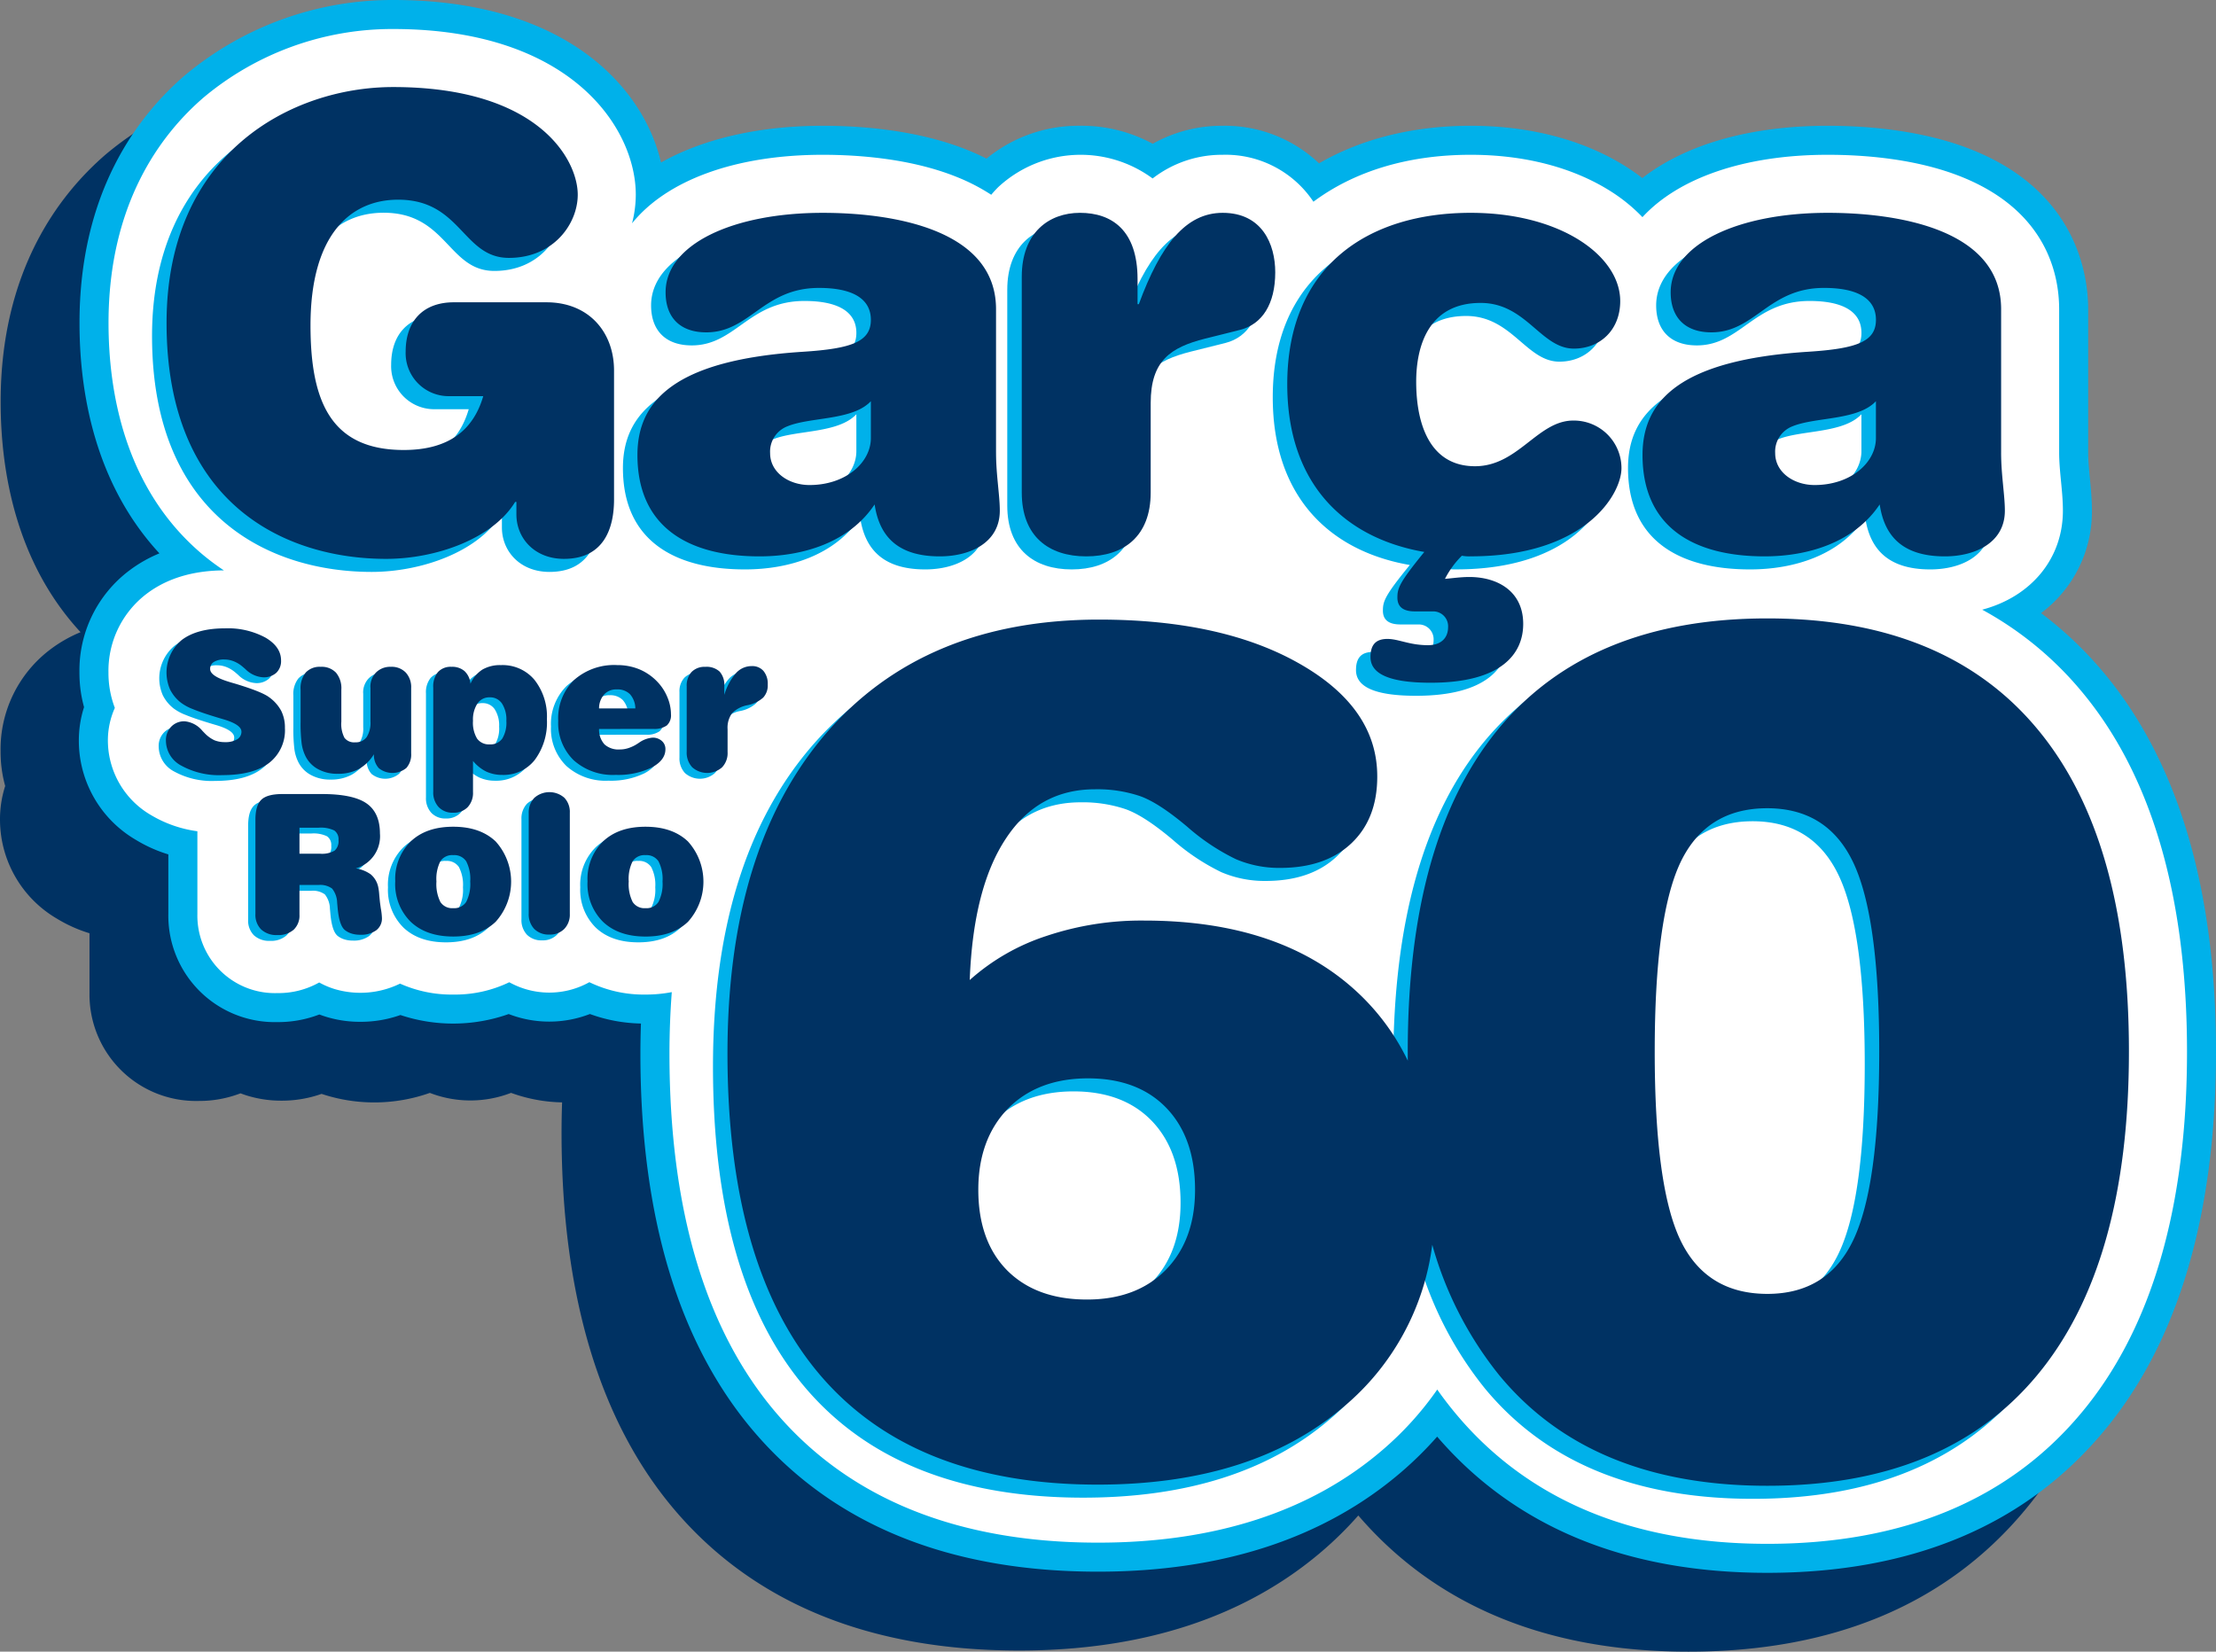 <svg id="Camada_1" data-name="Camada 1" xmlns="http://www.w3.org/2000/svg" viewBox="0 0 432.889 322.696">
  <rect x="0" y="0" width="432.889" height="322.696" fill="#808080" stroke="none"/>
  <defs>
    <style>
      .cls-1, .cls-5 {
        fill: #003263;
      }

      .cls-2, .cls-4 {
        fill: #00b1ea;
      }

      .cls-3 {
        fill: #fff;
      }

      .cls-4, .cls-5 {
        fill-rule: evenodd;
      }
    </style>
  </defs>
  <title>b0dd723e-f1e0-48c9-b322-6e134ddff3df</title>
  <g>
    <path class="cls-1" d="M395.53,146.8a72.993,72.993,0,0,0-12.223-11.607,24.723,24.723,0,0,0,9.939-20.01c0-2.211-.211-4.383-0.4-6.3l0-.051c-0.164-1.7-.332-3.455-0.332-5.019v-28c0-6.621-2.2-22.9-22.6-31.105-9.717-3.908-20.738-4.729-28.273-4.729-15.066,0-27.682,3.594-36.227,10.219q-1.565-1.216-3.273-2.293c-8.248-5.186-18.713-7.926-30.264-7.926-11.174,0-21.3,2.523-29.609,7.34a26.75,26.75,0,0,0-18.828-7.34A27.6,27.6,0,0,0,209.773,43.5a29.061,29.061,0,0,0-14.207-3.518,28.319,28.319,0,0,0-18.256,6.416q-1.793-.908-3.73-1.687c-9.717-3.908-20.74-4.729-28.275-4.729-12.428,0-23.344,2.539-31.58,7.18C110.365,32.615,95.262,15.4,61.393,15.4A63.136,63.136,0,0,0,20.764,30.078C11.35,38.152.127,53.109,0.127,78.5c0,13.236,2.84,31.205,15.611,45.014a26.513,26.513,0,0,0-5.867,3.338A24.455,24.455,0,0,0,.113,146.809a25.248,25.248,0,0,0,.9,6.76A21.272,21.272,0,0,0,0,160.121,22.431,22.431,0,0,0,11.113,179.48a27.662,27.662,0,0,0,6.371,2.855v11.627A20.8,20.8,0,0,0,38.766,215.1a22.463,22.463,0,0,0,8.213-1.49q0.645,0.246,1.3.447a22.471,22.471,0,0,0,6.654.986,23.212,23.212,0,0,0,7.885-1.326,32.543,32.543,0,0,0,21.15-.191,21.974,21.974,0,0,0,15.863-.006,30.721,30.721,0,0,0,9.973,1.859c-0.072,1.978-.107,3.949-0.107,5.9,0,31.871,7.525,56.785,22.365,74.047,15.49,18.014,38.037,27.147,67.014,27.147,24.225,0,44.123-6.514,59.145-19.365a70.706,70.706,0,0,0,7.119-7.018c15.178,17.658,36.865,26.609,64.486,26.609,28.332,0,50.445-9.3,65.73-27.652,14.549-17.414,21.928-42.375,21.928-74.182C417.485,189.112,410.1,164.2,395.53,146.8Z"/>
    <path class="cls-2" d="M410.934,131.393a72.994,72.994,0,0,0-12.223-11.607,24.723,24.723,0,0,0,9.939-20.01c0-2.211-.211-4.383-0.4-6.3l0-.051c-0.164-1.7-.332-3.455-0.332-5.02v-28c0-6.621-2.2-22.9-22.6-31.105-9.717-3.908-20.738-4.728-28.273-4.728-15.067,0-27.682,3.594-36.227,10.219q-1.565-1.216-3.273-2.293c-8.248-5.186-18.713-7.926-30.264-7.926-11.174,0-21.3,2.523-29.609,7.34a26.75,26.75,0,0,0-18.828-7.34,27.593,27.593,0,0,0-13.668,3.518,29.063,29.063,0,0,0-14.207-3.518,28.319,28.319,0,0,0-18.256,6.416q-1.793-.908-3.73-1.687c-9.717-3.908-20.74-4.728-28.275-4.728-12.428,0-23.344,2.539-31.58,7.18C125.769,17.211,110.666,0,76.8,0A63.136,63.136,0,0,0,36.168,14.674C26.754,22.748,15.531,37.705,15.531,63.1c0,13.236,2.84,31.2,15.611,45.014a26.511,26.511,0,0,0-5.867,3.338A24.455,24.455,0,0,0,15.518,131.4a25.248,25.248,0,0,0,.9,6.76,21.272,21.272,0,0,0-1.018,6.553,22.432,22.432,0,0,0,11.113,19.359,27.662,27.662,0,0,0,6.371,2.856v11.626A20.8,20.8,0,0,0,54.17,199.694a22.463,22.463,0,0,0,8.213-1.49q0.645,0.246,1.3.447a22.471,22.471,0,0,0,6.654.986,23.212,23.212,0,0,0,7.885-1.326,32.543,32.543,0,0,0,21.15-.191,21.974,21.974,0,0,0,15.863-.006,30.721,30.721,0,0,0,9.973,1.859c-0.072,1.978-.107,3.949-0.107,5.9,0,31.871,7.525,56.785,22.365,74.047,15.49,18.014,38.037,27.147,67.014,27.147,24.225,0,44.123-6.514,59.145-19.365a70.706,70.706,0,0,0,7.119-7.018c15.178,17.658,36.865,26.609,64.486,26.609,28.33,0,50.445-9.3,65.731-27.652,14.549-17.414,21.928-42.375,21.928-74.182C432.889,173.709,425.5,148.791,410.934,131.393Z"/>
    <path class="cls-3" d="M406.586,135.033a66.755,66.755,0,0,0-19.369-15.916c9.453-2.5,15.764-9.873,15.764-19.342,0-1.933-.187-3.875-0.369-5.752-0.178-1.85-.363-3.762-0.363-5.617v-28c0-6.791-2.475-19.182-19.043-25.846-8.873-3.568-19.125-4.318-26.158-4.318-16.35,0-29.205,4.57-36.2,12.186a33.01,33.01,0,0,0-6.32-5.129c-7.344-4.617-16.766-7.057-27.246-7.057-12.344,0-22.8,3.273-30.709,9.172a20.6,20.6,0,0,0-17.728-9.172,22.1,22.1,0,0,0-13.686,4.627,23.671,23.671,0,0,0-30.125,1.66c-0.459.451-.928,0.963-1.4,1.523a38.45,38.45,0,0,0-6.768-3.492c-8.873-3.568-19.125-4.318-26.16-4.318-17.2,0-30.531,5.055-37.24,13.394a22.406,22.406,0,0,0,.733-5.6c0-13.01-12.625-32.367-47.4-32.367A57.4,57.4,0,0,0,39.859,18.977C31.348,26.277,21.2,39.859,21.2,63.1c0,13.449,3.129,32.164,18.031,44.947a47.437,47.437,0,0,0,4.5,3.391c-6.029.037-11.092,1.563-15.043,4.541a18.885,18.885,0,0,0-7.5,15.426,19.132,19.132,0,0,0,1.246,6.9,15.564,15.564,0,0,0-1.359,6.408,16.875,16.875,0,0,0,8.412,14.529,23.87,23.87,0,0,0,9.072,3.166v16.145A15.139,15.139,0,0,0,54.17,194.026a16.223,16.223,0,0,0,8.186-2.074,15.393,15.393,0,0,0,3,1.281,17.641,17.641,0,0,0,12.793-1.057,24.667,24.667,0,0,0,10.391,2.139,24.4,24.4,0,0,0,10.947-2.408,16.094,16.094,0,0,0,15.643-.01,24.4,24.4,0,0,0,10.973,2.418,26.979,26.979,0,0,0,5.127-.478c-0.291,3.9-.453,7.9-0.453,12.035,0,30.48,7.064,54.149,20.994,70.352,14.363,16.7,35.463,25.174,62.715,25.174,22.836,0,41.5-6.059,55.459-18a62.7,62.7,0,0,0,10.818-11.91q1.614,2.294,3.375,4.424c14.092,17.063,34.648,25.717,61.1,25.717,26.568,0,47.219-8.619,61.375-25.613,13.674-16.367,20.613-40.107,20.613-70.553C427.219,175.073,420.276,151.381,406.586,135.033Z"/>
    <g>
      <path class="cls-4" d="M209.742,213.231c-6.561,0-11.779,1.978-15.664,5.9-3.85,3.967-5.8,9.264-5.8,15.858q0,10.055,5.641,15.771c3.779,3.773,8.955,5.686,15.586,5.686,6.48,0,11.629-1.951,15.4-5.8q5.713-5.83,5.713-15.658c0-6.744-1.871-12.082-5.6-15.969-3.7-3.848-8.807-5.787-15.282-5.787h0Zm154.53-5.225q0-26.124-5.031-36.849-5.024-10.685-16.842-10.705c-7.961,0-13.6,3.547-16.961,10.59q-5.024,10.628-5.025,36.964t5.025,36.848q5.039,10.465,16.961,10.484,11.833,0,16.842-10.6,5.024-10.635,5.031-36.734h0Zm-92.105,0q0-41.672,17.795-63.145,17.833-21.48,52.437-21.49,34.7,0,52.662,21.49,18.006,21.5,17.986,63.146,0,41.722-17.986,63.295Q377.114,292.85,342.4,292.833q-34.526,0-52.359-21.6a71.063,71.063,0,0,1-13.082-25.486,49.423,49.423,0,0,1-17.221,31.58q-17.836,15.261-48.088,15.281-35.842,0-54.117-21.227-18.234-21.208-18.254-62.959,0-40.061,19.133-62.446,19.149-22.351,53.428-22.375c16.081,0,29.192,2.895,39.245,8.648q15.155,8.643,15.127,22.029c0,5.484-1.674,9.832-5.061,13.037s-8.041,4.8-13.912,4.8a21.522,21.522,0,0,1-8.652-1.711,42.109,42.109,0,0,1-9.447-6.291c-3.7-3.125-6.781-5.144-9.264-6.023a26.086,26.086,0,0,0-8.8-1.336q-11.089,0-17.418,9.643c-4.269,6.439-6.6,15.665-7.055,27.626a41.96,41.96,0,0,1,14.984-8.613,58.366,58.366,0,0,1,19.086-3.006q26.865,0,41.924,14.252a44.745,44.745,0,0,1,9.582,13.125C272.17,209.183,272.166,208.6,272.166,208.007Z"/>
      <g>
        <path class="cls-4" d="M31,145.85a3.764,3.764,0,0,1,1.025-2.734,3.5,3.5,0,0,1,2.639-1.057,5.094,5.094,0,0,1,3.443,1.842c0.221,0.234.391,0.408,0.516,0.535a6.4,6.4,0,0,0,1.881,1.34,5.392,5.392,0,0,0,2.043.352,4.413,4.413,0,0,0,2.35-.541,1.7,1.7,0,0,0,.855-1.5q0-1.418-3.664-2.465c-0.629-.187-1.121-0.332-1.478-0.445-1.842-.561-3.287-1.062-4.348-1.5a9.563,9.563,0,0,1-2.314-1.244,7.516,7.516,0,0,1-2.144-2.6,8.271,8.271,0,0,1,2.3-9.672q3-2.265,8.443-2.264a15.406,15.406,0,0,1,7.875,1.8q3.064,1.793,3.068,4.465a3.154,3.154,0,0,1-.932,2.424,3.623,3.623,0,0,1-2.59.875,5.334,5.334,0,0,1-3.443-1.6c-0.32-.283-0.566-0.49-0.736-0.627a5.961,5.961,0,0,0-1.641-.937,4.917,4.917,0,0,0-1.715-.314,3.743,3.743,0,0,0-2.068.477,1.559,1.559,0,0,0-.728,1.385c0,0.934,1.25,1.772,3.758,2.525l0.094,0.033c0.207,0.06.5,0.15,0.881,0.256q5.306,1.585,6.781,2.691A7.845,7.845,0,0,1,53.512,140a7.286,7.286,0,0,1,.73,3.369,8.067,8.067,0,0,1-3.123,6.846q-3.123,2.356-9.072,2.356a15.248,15.248,0,0,1-8.039-1.848A5.554,5.554,0,0,1,31,145.85h0Zm39.943-10.41a3.965,3.965,0,0,1,1.1-2.922,3.918,3.918,0,0,1,2.9-1.105,3.809,3.809,0,0,1,2.9,1.111,4.2,4.2,0,0,1,1.063,3.029v12.76a3.971,3.971,0,0,1-.932,2.855,4.27,4.27,0,0,1-5.385.049,3.826,3.826,0,0,1-.963-2.723,8.042,8.042,0,0,1-2.941,2.881,8.549,8.549,0,0,1-4.111.938,7.806,7.806,0,0,1-3.891-.926,5.8,5.8,0,0,1-2.476-2.635,8.087,8.087,0,0,1-.7-2.406,32.217,32.217,0,0,1-.2-4.187v-6.289a4.893,4.893,0,0,1,.994-3.332,3.716,3.716,0,0,1,2.93-1.125,3.846,3.846,0,0,1,2.992,1.142,4.735,4.735,0,0,1,1.043,3.315v6.26a5.834,5.834,0,0,0,.611,3.154,2.354,2.354,0,0,0,2.1.875,2.6,2.6,0,0,0,2.232-1.014,5.148,5.148,0,0,0,.746-3.053v-6.652h0Zm23.314,11.127a2.806,2.806,0,0,0,2.445-1.127,6.029,6.029,0,0,0,.8-3.475,5.768,5.768,0,0,0-.855-3.381,2.762,2.762,0,0,0-2.389-1.209,2.792,2.792,0,0,0-2.408,1.209,5.723,5.723,0,0,0-.867,3.381,6.013,6.013,0,0,0,.8,3.475,2.841,2.841,0,0,0,2.476,1.127h0Zm-3.771-11.844a6.334,6.334,0,0,1,2.344-2.775,6.88,6.88,0,0,1,3.621-.867,8.116,8.116,0,0,1,6.537,2.869,11.565,11.565,0,0,1,2.434,7.719,12.284,12.284,0,0,1-2.365,7.928,7.739,7.739,0,0,1-6.348,2.936,7.3,7.3,0,0,1-3.148-.66A7.8,7.8,0,0,1,90.98,149.8v6.115a4.035,4.035,0,0,1-1.049,2.924,3.781,3.781,0,0,1-2.834,1.076,3.727,3.727,0,0,1-2.836-1.107,4.181,4.181,0,0,1-1.049-3V135.477a4.462,4.462,0,0,1,.91-3.027,3.352,3.352,0,0,1,2.658-1.037,3.668,3.668,0,0,1,2.559.848,3.821,3.821,0,0,1,1.145,2.463h0Zm25.123,8.838a4.281,4.281,0,0,0,1.07,3.012,4.079,4.079,0,0,0,3,.986,5.193,5.193,0,0,0,1.445-.2,7.4,7.4,0,0,0,1.522-.635c0.17-.094.414-0.252,0.736-0.459a5.317,5.317,0,0,1,2.67-1.012,2.624,2.624,0,0,1,1.811.635,2.071,2.071,0,0,1,.711,1.627q0,2.162-2.717,3.584a15.04,15.04,0,0,1-7.008,1.428,11.434,11.434,0,0,1-8.184-2.854,10.114,10.114,0,0,1-3.031-7.721,10.425,10.425,0,0,1,3.094-7.963,11.787,11.787,0,0,1,8.416-2.914,11.231,11.231,0,0,1,4.275.8,10.384,10.384,0,0,1,3.531,2.406,9.658,9.658,0,0,1,1.98,3,8.681,8.681,0,0,1,.728,3.406,2.666,2.666,0,0,1-.816,2.184,4.189,4.189,0,0,1-2.646.67l-10.586.019h0Zm0-4.016h7.09a4.277,4.277,0,0,0-1.043-2.777,3.421,3.421,0,0,0-2.582-.937,3.192,3.192,0,0,0-2.477.986,4.123,4.123,0,0,0-.988,2.729h0Zm25.111,8.566a4,4,0,0,1-1.086,2.943,4.4,4.4,0,0,1-5.828-.019,4.179,4.179,0,0,1-1.074-3.029V135.219a3.906,3.906,0,0,1,.955-2.8,3.539,3.539,0,0,1,2.69-1,3.744,3.744,0,0,1,2.791.93,3.932,3.932,0,0,1,.912,2.848v1.691a11.4,11.4,0,0,1,2.283-4.244,4.083,4.083,0,0,1,3.074-1.369,2.876,2.876,0,0,1,2.3.955,3.909,3.909,0,0,1,.828,2.652,3.513,3.513,0,0,1-.885,2.539,6.369,6.369,0,0,1-3,1.477,5.713,5.713,0,0,0-3.111,1.609,4.8,4.8,0,0,0-.85,3.1v4.514Z"/>
        <path class="cls-4" d="M57.08,167.924h3.961a4.992,4.992,0,0,0,2.9-.592,2.466,2.466,0,0,0,.766-2.08,2.061,2.061,0,0,0-.828-1.865,6.089,6.089,0,0,0-3.057-.541H57.08v5.078h0Zm0,11.917a3.788,3.788,0,0,1-1.131,2.935,4.54,4.54,0,0,1-3.2,1.043,4.348,4.348,0,0,1-3.148-1.088,4.026,4.026,0,0,1-1.125-3.041V161.3c0-1.881.391-3.187,1.162-3.924s2.133-1.106,4.086-1.106h7.732q6.079,0,8.711,1.816T72.807,164a6.524,6.524,0,0,1-4.715,6.795,6.776,6.776,0,0,1,2.916,1.164,4.445,4.445,0,0,1,1.428,2.318,10.271,10.271,0,0,1,.225,1.583c0.057,0.641.108,1.15,0.146,1.527,0.037,0.283.094,0.68,0.162,1.182a13.042,13.042,0,0,1,.227,1.912A2.872,2.872,0,0,1,72.07,182.9a5.039,5.039,0,0,1-3.148.867,5.461,5.461,0,0,1-1.646-.232,4.056,4.056,0,0,1-1.34-.7q-1.084-.908-1.394-4.275c-0.039-.439-0.07-0.785-0.094-1.029a4.618,4.618,0,0,0-.988-2.787,3.941,3.941,0,0,0-2.678-.7h-3.7v5.8h0Zm26.756-6.487a7.817,7.817,0,0,0,.768,4,2.738,2.738,0,0,0,2.516,1.213,2.781,2.781,0,0,0,2.533-1.225,7.7,7.7,0,0,0,.785-3.985,7.524,7.524,0,0,0-.785-3.945,2.79,2.79,0,0,0-2.533-1.207,2.75,2.75,0,0,0-2.516,1.193,7.664,7.664,0,0,0-.768,3.959h0Zm-8.043,0a10.255,10.255,0,0,1,3.029-7.83q3.023-2.868,8.3-2.867,5.25,0,8.277,2.867a11.707,11.707,0,0,1,.008,15.712q-3.021,2.877-8.285,2.875t-8.3-2.875a10.354,10.354,0,0,1-3.029-7.882h0Zm26.072-13.312a4.175,4.175,0,0,1,1.086-3.018,4.44,4.44,0,0,1,5.865-.037,4,4,0,0,1,1.076,2.947V179.69a4,4,0,0,1-1.088,2.939,3.91,3.91,0,0,1-2.912,1.094,3.96,3.96,0,0,1-2.953-1.1,4.174,4.174,0,0,1-1.074-3.037V160.041h0ZM121.4,173.354a7.821,7.821,0,0,0,.766,4,2.74,2.74,0,0,0,2.516,1.213,2.784,2.784,0,0,0,2.535-1.225,7.7,7.7,0,0,0,.785-3.985,7.525,7.525,0,0,0-.785-3.945,2.794,2.794,0,0,0-2.535-1.207,2.752,2.752,0,0,0-2.516,1.193,7.667,7.667,0,0,0-.766,3.959h0Zm-8.045,0a10.248,10.248,0,0,1,3.029-7.83q3.026-2.868,8.3-2.867,5.253,0,8.277,2.867a11.707,11.707,0,0,1,.008,15.712q-3.021,2.877-8.285,2.875t-8.3-2.875A10.347,10.347,0,0,1,113.355,173.354Z"/>
      </g>
      <path class="cls-2" d="M84.723,79.951a8.4,8.4,0,0,1-8.312-8.68c0-5.869,3.3-9.658,9.414-9.658h18.094c8.312,0,13.2,5.869,13.2,13.326v25.186c0,5.623-1.955,11.613-9.781,11.613-5.744,0-9.291-4.035-9.291-8.68v-2.445H97.8c-4.4,7.213-15.525,11.125-25.186,11.125-19.682,0-42.912-10.637-42.912-46.09,0-33.254,24.451-46.092,44.258-46.092,28.363,0,36.066,14.182,36.066,21.029,0,5.623-4.646,12.348-13.449,12.348-9.047,0-9.291-11.371-21.639-11.371-9.414,0-17.117,6.969-17.117,24.574,0,14.916,4.035,24.33,18.217,24.33,8.68,0,13.57-3.791,15.527-10.516H84.723Z"/>
      <path class="cls-2" d="M191.742,90.955c0,4.4.734,8.314,0.734,11.369,0,6.236-5.746,8.926-11.738,8.926-8.68,0-11.857-4.4-12.715-10.148-4.889,7.336-13.814,10.148-22.494,10.148-13.937,0-23.84-5.746-23.84-19.807,0-10.635,7.336-18.582,32.4-20.172,9.414-.611,13.2-1.955,13.2-6.234,0-4.035-3.424-6.236-10.148-6.236-10.879,0-13.447,8.682-22.006,8.682-5.012,0-7.945-2.812-7.945-7.826,0-9.412,13.2-15.525,30.685-15.525,13.326,0,33.865,3.057,33.865,18.826v28ZM167.291,80.93c-3.545,3.791-11.736,3.057-16.26,4.891a5.29,5.29,0,0,0-3.424,5.258c0,3.789,3.668,6.234,7.7,6.234,7.09,0,11.98-4.4,11.98-9.17V80.93Z"/>
      <path class="cls-2" d="M196.768,56.6c0-8.559,5.258-12.471,11.371-12.471,6.234,0,11.248,3.422,11.248,12.959V61.98h0.244c4.279-11.615,9.17-17.85,16.383-17.85,7.7,0,10.269,6.113,10.269,11.615,0,6.234-2.568,10.146-6.848,11.246l-6.846,1.713c-6.725,1.711-10.637,4.279-10.637,12.592V98.779c0,8.558-5.258,12.471-12.592,12.471s-12.594-3.912-12.594-12.471V56.6Z"/>
      <path class="cls-2" d="M284.452,44.131c17.605,0,29.221,8.436,29.221,17.238,0,5.746-4.035,9.291-9.047,9.291-6.48,0-9.291-8.926-18.217-8.926-10.269,0-12.592,8.559-12.592,15.406,0,8.313,2.689,16.5,11.492,16.5,8.435,0,12.225-8.924,19.193-8.924a9.3,9.3,0,0,1,9.414,9.291c0,5.135-7.092,17.238-29.465,17.238a7.476,7.476,0,0,1-1.711-.123,17.676,17.676,0,0,0-3.3,4.523c1.469-.121,3.057-0.365,4.768-0.365,5.381,0,10.514,2.689,10.514,9.168,0,5.869-4.277,11.492-18.094,11.492-9.047,0-11.736-2.2-11.736-5.012,0-2.2.855-3.547,3.3-3.547,2.2,0,4.277,1.223,7.945,1.223,2.322,0,3.912-1.223,3.912-3.545a2.9,2.9,0,0,0-2.812-3.057h-3.668c-2.078,0-3.422-.733-3.422-2.69,0-1.834.367-2.934,5.256-8.924-15.525-2.691-26.773-13.205-26.773-32.766C248.631,54.523,264.4,44.131,284.452,44.131Z"/>
      <path class="cls-2" d="M388.079,90.955c0,4.4.732,8.314,0.732,11.369,0,6.236-5.746,8.926-11.736,8.926-8.68,0-11.859-4.4-12.715-10.148-4.889,7.336-13.812,10.148-22.494,10.148-13.935,0-23.838-5.746-23.838-19.807,0-10.635,7.334-18.582,32.4-20.172,9.41-.611,13.2-1.955,13.2-6.234,0-4.035-3.424-6.236-10.147-6.236-10.879,0-13.447,8.682-22.006,8.682-5.012,0-7.947-2.812-7.947-7.826,0-9.412,13.205-15.525,30.687-15.525,13.324,0,33.863,3.057,33.863,18.826v28ZM363.627,80.93c-3.547,3.791-11.734,3.057-16.26,4.891a5.29,5.29,0,0,0-3.424,5.258c0,3.789,3.67,6.234,7.7,6.234,7.092,0,11.98-4.4,11.98-9.17V80.93Z"/>
    </g>
    <g>
      <path class="cls-5" d="M212.574,210.683c-6.56,0-11.779,1.978-15.664,5.9-3.85,3.967-5.8,9.264-5.8,15.857q0,10.055,5.641,15.772c3.779,3.773,8.955,5.686,15.586,5.686,6.481,0,11.629-1.951,15.4-5.8q5.713-5.83,5.713-15.658c0-6.744-1.871-12.082-5.6-15.969q-5.552-5.772-15.282-5.787h0Zm154.53-5.225q0-26.124-5.033-36.849-5.022-10.684-16.84-10.7c-7.961,0-13.6,3.547-16.961,10.59q-5.024,10.627-5.025,36.964t5.025,36.848q5.039,10.465,16.961,10.484,11.833,0,16.84-10.6,5.027-10.635,5.033-36.734h0Zm-92.105,0q0-41.672,17.795-63.145,17.833-21.481,52.437-21.49,34.7,0,52.662,21.49,18.006,21.5,17.986,63.146,0,41.722-17.986,63.295-17.947,21.548-52.662,21.531-34.526,0-52.359-21.6A71.063,71.063,0,0,1,279.789,243.2a49.422,49.422,0,0,1-17.221,31.58q-17.836,15.261-48.088,15.281-35.842,0-54.117-21.227-18.234-21.208-18.254-62.959,0-40.061,19.133-62.446,19.148-22.351,53.428-22.375c16.081,0,29.192,2.895,39.245,8.648q15.155,8.643,15.127,22.029c0,5.484-1.674,9.832-5.061,13.037s-8.041,4.8-13.912,4.8a21.522,21.522,0,0,1-8.652-1.711,42.113,42.113,0,0,1-9.447-6.291c-3.7-3.125-6.781-5.144-9.264-6.023a26.084,26.084,0,0,0-8.8-1.336q-11.089,0-17.418,9.643c-4.269,6.439-6.6,15.665-7.055,27.626a41.96,41.96,0,0,1,14.984-8.613,58.368,58.368,0,0,1,19.086-3.006q26.865,0,41.924,14.252a44.743,44.743,0,0,1,9.582,13.125C275,206.634,275,206.052,275,205.458Z"/>
      <g>
        <path class="cls-5" d="M32.414,144.717a3.764,3.764,0,0,1,1.025-2.734,3.5,3.5,0,0,1,2.639-1.057,5.094,5.094,0,0,1,3.443,1.842c0.221,0.234.391,0.408,0.516,0.535a6.4,6.4,0,0,0,1.881,1.34,5.391,5.391,0,0,0,2.043.352,4.413,4.413,0,0,0,2.35-.541,1.7,1.7,0,0,0,.855-1.5q0-1.418-3.664-2.465c-0.629-.187-1.121-0.332-1.478-0.445-1.842-.561-3.287-1.062-4.348-1.5a9.563,9.563,0,0,1-2.314-1.244,7.516,7.516,0,0,1-2.144-2.6,8.271,8.271,0,0,1,2.3-9.672q3-2.265,8.443-2.264a15.406,15.406,0,0,1,7.875,1.8q3.064,1.793,3.068,4.465a3.154,3.154,0,0,1-.932,2.424,3.623,3.623,0,0,1-2.59.875,5.334,5.334,0,0,1-3.443-1.6c-0.32-.283-0.566-0.49-0.736-0.627a5.958,5.958,0,0,0-1.641-.937,4.917,4.917,0,0,0-1.715-.314,3.743,3.743,0,0,0-2.068.477,1.559,1.559,0,0,0-.728,1.385c0,0.934,1.25,1.772,3.758,2.525l0.094,0.033c0.207,0.06.5,0.15,0.881,0.256q5.306,1.585,6.781,2.691a7.846,7.846,0,0,1,2.363,2.652,7.286,7.286,0,0,1,.73,3.369,8.067,8.067,0,0,1-3.123,6.846q-3.123,2.355-9.072,2.355a15.247,15.247,0,0,1-8.039-1.848,5.553,5.553,0,0,1-3.01-4.871h0Zm39.943-10.41a3.965,3.965,0,0,1,1.1-2.922,3.918,3.918,0,0,1,2.9-1.105,3.809,3.809,0,0,1,2.9,1.111,4.2,4.2,0,0,1,1.063,3.029v12.76a3.972,3.972,0,0,1-.932,2.856,4.27,4.27,0,0,1-5.385.049,3.826,3.826,0,0,1-.963-2.723,8.041,8.041,0,0,1-2.941,2.881,8.548,8.548,0,0,1-4.111.938,7.806,7.806,0,0,1-3.891-.926,5.8,5.8,0,0,1-2.476-2.635,8.084,8.084,0,0,1-.7-2.406,32.193,32.193,0,0,1-.2-4.187v-6.289a4.893,4.893,0,0,1,.994-3.332,3.716,3.716,0,0,1,2.93-1.125,3.846,3.846,0,0,1,2.992,1.142,4.735,4.735,0,0,1,1.043,3.315V141a5.833,5.833,0,0,0,.611,3.154,2.353,2.353,0,0,0,2.1.875,2.6,2.6,0,0,0,2.232-1.014,5.148,5.148,0,0,0,.746-3.053v-6.652h0Zm23.314,11.127a2.806,2.806,0,0,0,2.445-1.127,6.029,6.029,0,0,0,.8-3.475,5.768,5.768,0,0,0-.855-3.381,2.762,2.762,0,0,0-2.389-1.209,2.792,2.792,0,0,0-2.408,1.209,5.723,5.723,0,0,0-.867,3.381,6.013,6.013,0,0,0,.8,3.475,2.841,2.841,0,0,0,2.477,1.127h0ZM91.9,133.59a6.334,6.334,0,0,1,2.344-2.775,6.881,6.881,0,0,1,3.621-.867,8.115,8.115,0,0,1,6.537,2.869,11.565,11.565,0,0,1,2.434,7.719,12.283,12.283,0,0,1-2.365,7.928,7.739,7.739,0,0,1-6.348,2.936,7.3,7.3,0,0,1-3.148-.66A7.8,7.8,0,0,1,92.4,148.67v6.115a4.034,4.034,0,0,1-1.049,2.924,3.781,3.781,0,0,1-2.834,1.076,3.727,3.727,0,0,1-2.836-1.107,4.182,4.182,0,0,1-1.049-3V134.344a4.461,4.461,0,0,1,.91-3.027,3.352,3.352,0,0,1,2.658-1.037,3.667,3.667,0,0,1,2.558.848A3.821,3.821,0,0,1,91.9,133.59h0Zm25.123,8.838a4.281,4.281,0,0,0,1.07,3.012,4.079,4.079,0,0,0,3,.986,5.2,5.2,0,0,0,1.445-.2,7.4,7.4,0,0,0,1.522-.635c0.17-.094.414-0.252,0.736-0.459a5.317,5.317,0,0,1,2.67-1.012,2.624,2.624,0,0,1,1.811.635,2.071,2.071,0,0,1,.711,1.627q0,2.162-2.717,3.584a15.04,15.04,0,0,1-7.008,1.428,11.434,11.434,0,0,1-8.184-2.853,10.114,10.114,0,0,1-3.031-7.721,10.425,10.425,0,0,1,3.094-7.963,11.787,11.787,0,0,1,8.416-2.914,11.229,11.229,0,0,1,4.275.8,10.384,10.384,0,0,1,3.531,2.406,9.658,9.658,0,0,1,1.98,3,8.681,8.681,0,0,1,.729,3.406,2.665,2.665,0,0,1-.817,2.184,4.188,4.188,0,0,1-2.646.67l-10.586.019h0Zm0-4.016h7.09a4.277,4.277,0,0,0-1.043-2.777,3.421,3.421,0,0,0-2.582-.937,3.192,3.192,0,0,0-2.477.986,4.123,4.123,0,0,0-.988,2.728h0Zm25.111,8.566a4,4,0,0,1-1.086,2.943,4.4,4.4,0,0,1-5.828-.019,4.179,4.179,0,0,1-1.074-3.029V134.086a3.906,3.906,0,0,1,.955-2.8,3.538,3.538,0,0,1,2.689-1,3.744,3.744,0,0,1,2.791.93,3.933,3.933,0,0,1,.912,2.848v1.691a11.4,11.4,0,0,1,2.283-4.244,4.083,4.083,0,0,1,3.074-1.369,2.876,2.876,0,0,1,2.3.955,3.909,3.909,0,0,1,.828,2.652,3.513,3.513,0,0,1-.885,2.539,6.369,6.369,0,0,1-3,1.477,5.713,5.713,0,0,0-3.111,1.609,4.8,4.8,0,0,0-.85,3.1v4.514Z"/>
        <path class="cls-5" d="M58.5,166.791h3.961a4.992,4.992,0,0,0,2.9-.592,2.466,2.466,0,0,0,.766-2.08,2.061,2.061,0,0,0-.828-1.865,6.087,6.087,0,0,0-3.057-.541H58.5v5.078h0Zm0,11.917a3.788,3.788,0,0,1-1.131,2.935,4.54,4.54,0,0,1-3.2,1.043,4.349,4.349,0,0,1-3.148-1.088,4.026,4.026,0,0,1-1.125-3.041V160.166c0-1.881.391-3.187,1.162-3.924s2.133-1.105,4.086-1.105h7.732q6.079,0,8.711,1.816t2.635,5.916a6.524,6.524,0,0,1-4.715,6.795,6.776,6.776,0,0,1,2.916,1.164,4.445,4.445,0,0,1,1.428,2.318,10.332,10.332,0,0,1,.225,1.583c0.057,0.641.107,1.15,0.146,1.527,0.037,0.283.094,0.68,0.162,1.182a13.051,13.051,0,0,1,.227,1.912,2.872,2.872,0,0,1-1.125,2.412,5.039,5.039,0,0,1-3.148.867,5.461,5.461,0,0,1-1.646-.232,4.055,4.055,0,0,1-1.34-.7q-1.084-.908-1.395-4.275c-0.039-.439-0.07-0.785-0.094-1.029a4.614,4.614,0,0,0-.988-2.786,3.935,3.935,0,0,0-2.678-.7H58.5v5.8h0Zm26.756-6.487a7.816,7.816,0,0,0,.768,4,2.738,2.738,0,0,0,2.516,1.213,2.781,2.781,0,0,0,2.533-1.225,7.7,7.7,0,0,0,.785-3.985,7.525,7.525,0,0,0-.785-3.945,2.79,2.79,0,0,0-2.533-1.207,2.75,2.75,0,0,0-2.516,1.193,7.665,7.665,0,0,0-.768,3.959h0Zm-8.043,0a10.255,10.255,0,0,1,3.029-7.83q3.023-2.868,8.3-2.867,5.25,0,8.277,2.867A11.707,11.707,0,0,1,96.82,180.1q-3.021,2.877-8.285,2.875t-8.3-2.875a10.354,10.354,0,0,1-3.029-7.882h0Zm26.072-13.312a4.175,4.175,0,0,1,1.086-3.018,4.44,4.44,0,0,1,5.865-.037,4,4,0,0,1,1.076,2.947v19.757a4,4,0,0,1-1.088,2.939,3.91,3.91,0,0,1-2.912,1.094,3.96,3.96,0,0,1-2.953-1.1,4.174,4.174,0,0,1-1.074-3.037V158.908h0Zm19.535,13.313a7.82,7.82,0,0,0,.766,4,2.74,2.74,0,0,0,2.516,1.213,2.784,2.784,0,0,0,2.535-1.225,7.7,7.7,0,0,0,.785-3.985,7.526,7.526,0,0,0-.785-3.945,2.794,2.794,0,0,0-2.535-1.207,2.752,2.752,0,0,0-2.516,1.193,7.668,7.668,0,0,0-.766,3.959h0Zm-8.045,0a10.248,10.248,0,0,1,3.029-7.83q3.026-2.868,8.3-2.867,5.253,0,8.277,2.867a11.707,11.707,0,0,1,.008,15.712q-3.021,2.877-8.285,2.875t-8.3-2.875A10.347,10.347,0,0,1,114.771,172.221Z"/>
      </g>
      <path class="cls-1" d="M87.555,77.4a8.4,8.4,0,0,1-8.312-8.68c0-5.869,3.3-9.658,9.414-9.658H106.75c8.312,0,13.2,5.869,13.2,13.326V97.576c0,5.623-1.955,11.613-9.781,11.613-5.744,0-9.291-4.035-9.291-8.68V98.064h-0.244c-4.4,7.213-15.525,11.125-25.185,11.125-19.682,0-42.912-10.637-42.912-46.09,0-33.254,24.451-46.092,44.258-46.092,28.363,0,36.066,14.182,36.066,21.029,0,5.623-4.646,12.348-13.449,12.348-9.047,0-9.291-11.371-21.639-11.371-9.414,0-17.117,6.969-17.117,24.574,0,14.916,4.035,24.33,18.217,24.33,8.68,0,13.57-3.791,15.527-10.516H87.555Z"/>
      <path class="cls-1" d="M194.574,88.406c0,4.4.734,8.314,0.734,11.369,0,6.236-5.746,8.926-11.738,8.926-8.68,0-11.857-4.4-12.715-10.148-4.889,7.336-13.814,10.148-22.494,10.148-13.937,0-23.84-5.746-23.84-19.807,0-10.635,7.336-18.582,32.4-20.172,9.414-.611,13.2-1.955,13.2-6.234,0-4.035-3.424-6.236-10.148-6.236-10.879,0-13.447,8.682-22.006,8.682-5.012,0-7.945-2.812-7.945-7.826,0-9.412,13.2-15.525,30.686-15.525,13.326,0,33.865,3.057,33.865,18.826v28ZM170.123,78.381c-3.545,3.791-11.736,3.057-16.26,4.891a5.291,5.291,0,0,0-3.424,5.258c0,3.789,3.668,6.234,7.7,6.234,7.09,0,11.98-4.4,11.98-9.17V78.381Z"/>
      <path class="cls-1" d="M199.6,54.053c0-8.559,5.258-12.471,11.371-12.471,6.235,0,11.248,3.422,11.248,12.959v4.891h0.244c4.279-11.615,9.17-17.85,16.383-17.85,7.7,0,10.269,6.113,10.269,11.615,0,6.234-2.568,10.146-6.848,11.246l-6.846,1.713c-6.725,1.711-10.637,4.279-10.637,12.592V96.23c0,8.559-5.258,12.471-12.592,12.471S199.6,104.789,199.6,96.23V54.053Z"/>
      <path class="cls-1" d="M287.284,41.582c17.605,0,29.221,8.435,29.221,17.238,0,5.746-4.035,9.291-9.047,9.291-6.48,0-9.291-8.926-18.217-8.926-10.269,0-12.592,8.559-12.592,15.406,0,8.313,2.69,16.5,11.492,16.5,8.436,0,12.225-8.924,19.193-8.924a9.3,9.3,0,0,1,9.414,9.291c0,5.135-7.092,17.238-29.465,17.238a7.482,7.482,0,0,1-1.711-.123,17.671,17.671,0,0,0-3.3,4.523c1.469-.121,3.057-0.365,4.767-0.365,5.381,0,10.514,2.689,10.514,9.168,0,5.869-4.277,11.492-18.094,11.492-9.047,0-11.736-2.2-11.736-5.012,0-2.2.856-3.547,3.3-3.547,2.2,0,4.277,1.223,7.945,1.223,2.322,0,3.912-1.223,3.912-3.545a2.9,2.9,0,0,0-2.812-3.057H276.4c-2.078,0-3.422-.732-3.422-2.689,0-1.834.367-2.934,5.256-8.924-15.525-2.691-26.773-13.205-26.773-32.766C251.463,51.975,267.233,41.582,287.284,41.582Z"/>
      <path class="cls-1" d="M390.911,88.406c0,4.4.733,8.314,0.733,11.369,0,6.236-5.746,8.926-11.736,8.926-8.68,0-11.859-4.4-12.715-10.148C362.3,105.889,353.379,108.7,344.7,108.7c-13.935,0-23.838-5.746-23.838-19.807,0-10.635,7.334-18.582,32.4-20.172,9.41-.611,13.2-1.955,13.2-6.234,0-4.035-3.424-6.236-10.146-6.236-10.879,0-13.447,8.682-22.006,8.682-5.012,0-7.947-2.812-7.947-7.826,0-9.412,13.2-15.525,30.688-15.525,13.324,0,33.863,3.057,33.863,18.826v28ZM366.459,78.381c-3.547,3.791-11.734,3.057-16.26,4.891a5.291,5.291,0,0,0-3.424,5.258c0,3.789,3.67,6.234,7.7,6.234,7.09,0,11.98-4.4,11.98-9.17V78.381Z"/>
    </g>
  </g>
</svg>
